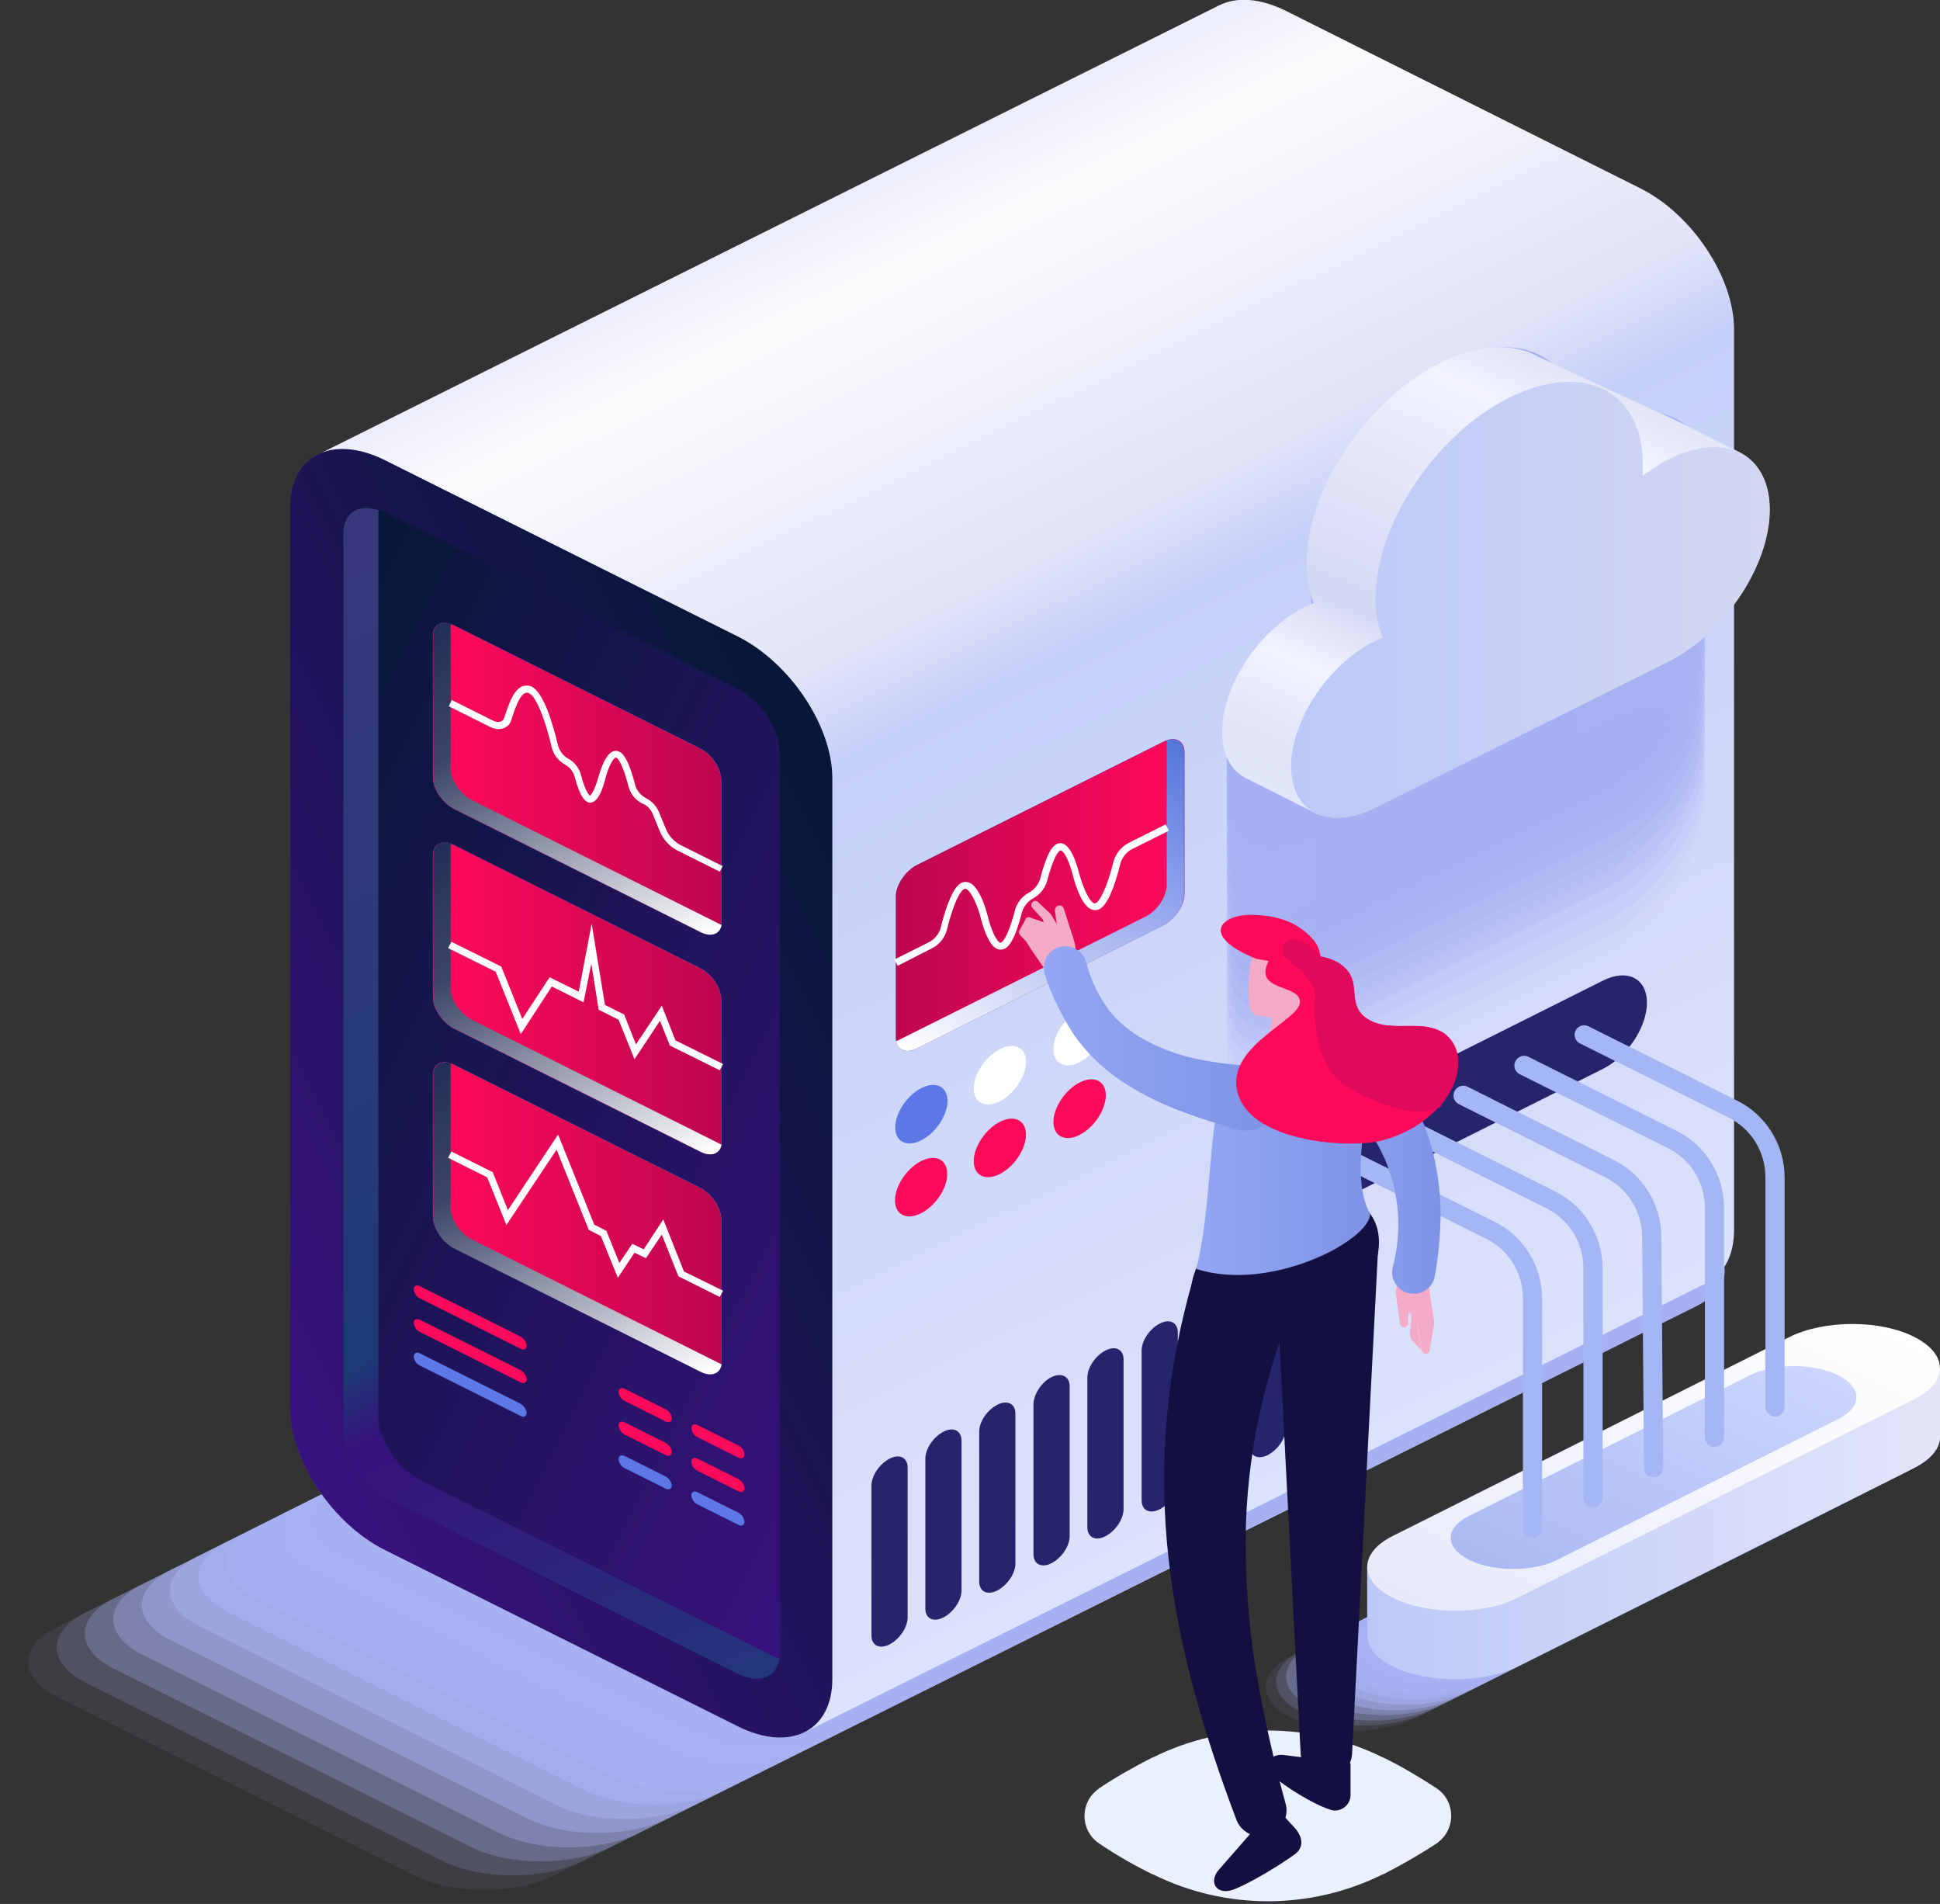 <?xml version="1.0" encoding="UTF-8"?>
<!-- Generator: Adobe Illustrator 24.0.0, SVG Export Plug-In . SVG Version: 6.00 Build 0)  -->
<svg xmlns="http://www.w3.org/2000/svg" xmlns:xlink="http://www.w3.org/1999/xlink" version="1.1" id="Layer_1" x="0px" y="0px" viewBox="0 0 525.6 515.7" xml:space="preserve">
<rect x="0" y="0" width="525.6" height="515.7" fill="#333333" stroke="none"/>
<path fill="none" d="M239.1,463.5l-96.5,48.2c-10.6,5.3-27.7,5.3-38.2,0L7.9,463.5c-10.6-5.3-10.6-13.8,0-19.1l96.5-48.2  c10.6-5.3,27.7-5.3,38.2,0l96.5,48.2C249.6,449.6,249.6,458.2,239.1,463.5z"></path>
<path opacity="9.000000e-02" fill="#A7B1F2" d="M259.1,453.5l-108.8,54.4c-10.6,5.3-27.7,5.3-38.2,0  l-96.5-48.2c-10.6-5.3-10.6-13.9,0-19.1l108.8-54.4c10.6-5.3,27.7-5.3,38.2,0l96.5,48.2C269.7,439.7,269.7,448.2,259.1,453.5z"></path>
<path opacity="0.18" fill="#A7B1F2" d="M279.1,443.5L158,504c-10.6,5.3-27.7,5.3-38.2,0l-96.5-48.2  c-10.6-5.3-10.6-13.8,0-19.1l121.2-60.5c10.6-5.3,27.7-5.3,38.2,0l96.5,48.2C289.7,429.7,289.7,438.2,279.1,443.5z"></path>
<path opacity="0.27" fill="#A7B1F2" d="M299.2,433.6l-133.5,66.6c-10.6,5.3-27.7,5.3-38.2,0L30.9,452  c-10.6-5.3-10.6-13.8,0-19.1l133.5-66.7c10.6-5.3,27.7-5.3,38.2,0l96.5,48.2C309.7,419.7,309.7,428.3,299.2,433.6L299.2,433.6z"></path>
<path opacity="0.36" fill="#A7B1F2" d="M319.2,423.6l-145.9,72.8c-10.6,5.3-27.7,5.3-38.2,0l-96.5-48.2  c-10.6-5.3-10.6-13.9,0-19.1l145.9-72.8c10.6-5.3,27.7-5.3,38.2,0l96.5,48.2C329.8,409.8,329.8,418.3,319.2,423.6z"></path>
<path opacity="0.45" fill="#A7B1F2" d="M339.2,413.6L181,492.5c-10.6,5.3-27.7,5.3-38.2,0l-96.5-48.2  c-10.5-5.3-10.5-13.8,0-19.1l158.2-78.9c10.6-5.3,27.7-5.3,38.2,0l96.5,48.2C349.8,399.8,349.8,408.4,339.2,413.6z"></path>
<path opacity="0.55" fill="#A7B1F2" d="M359.2,403.7l-170.6,85c-10.6,5.3-27.7,5.3-38.2,0L54,440.4  c-10.6-5.3-10.6-13.8,0-19.1l170.6-85c10.6-5.3,27.7-5.3,38.2,0l96.5,48.2C369.8,389.8,369.8,398.4,359.2,403.7L359.2,403.7z"></path>
<path opacity="0.64" fill="#A7B1F2" d="M379.3,393.7l-182.9,91.1c-10.6,5.3-27.7,5.3-38.2,0l-96.5-48.2  c-10.6-5.3-10.6-13.8,0-19.1l183-91.1c10.6-5.3,27.7-5.3,38.2,0l96.5,48.2C389.8,379.9,389.8,388.4,379.3,393.7z"></path>
<path opacity="0.73" fill="#A7B1F2" d="M399.3,383.8L204,481c-10.6,5.3-27.7,5.3-38.2,0l-96.5-48.2  c-10.6-5.3-10.6-13.8,0-19.1l195.3-97.3c10.5-5.3,27.7-5.3,38.2,0l96.5,48.2C409.9,369.9,409.9,378.5,399.3,383.8z"></path>
<path opacity="0.82" fill="#A7B1F2" d="M419.3,373.8L211.7,477.2c-10.6,5.3-27.7,5.3-38.2,0L77,428.9  c-10.6-5.3-10.6-13.8,0-19.1l207.7-103.4c10.6-5.3,27.7-5.3,38.2,0l96.5,48.2C429.9,359.9,429.9,368.5,419.3,373.8L419.3,373.8z"></path>
<path opacity="0.91" fill="#A7B1F2" d="M439.4,363.8l-220,109.5c-10.6,5.3-27.7,5.3-38.2,0l-96.5-48.2  c-10.6-5.3-10.6-13.8,0-19.1l220-109.5c10.6-5.3,27.7-5.3,38.2,0l96.5,48.2C449.9,350,449.9,358.5,439.4,363.8L439.4,363.8z"></path>
<path fill="#A7B1F2" d="M459.4,353.9L227,469.5c-10.6,5.3-27.7,5.3-38.2,0l-96.5-48.2c-10.6-5.3-10.6-13.8,0-19.1l232.4-115.7  c10.6-5.3,27.7-5.3,38.2,0l96.5,48.2C469.9,340,469.9,348.6,459.4,353.9L459.4,353.9z"></path>
<linearGradient id="SVGID_1_" gradientUnits="userSpaceOnUse" x1="194.603" y1="832.186" x2="354.893" y2="503.166" gradientTransform="matrix(1 0 0 -1 0 904)">
	<stop offset="0" style="stop-color:#EDEEFB"></stop>
	<stop offset="6.000000e-02" style="stop-color:#FCFCFE"></stop>
	<stop offset="0.3" style="stop-color:#E1E3F8"></stop>
	<stop offset="0.37" style="stop-color:#C5D0F9"></stop>
	<stop offset="1" style="stop-color:#DDE2FB"></stop>
</linearGradient>
<path fill="url(#SVGID_1_)" d="M444.2,50.9L348.5,3c-7.2-3.6-13.6-3.9-18.3-1.5L86.8,122.8c-0.4,0.2-0.8,0.4-1.2,0.6  c-4.3,2.5-6.9,7.3-6.9,14v244c0,14.1,11.4,31.3,25.6,38.4l95.7,47.8c7.1,3.6,13.6,3.9,18.2,1.5l243.6-121.3c0.4-0.2,0.8-0.4,1.1-0.6  c4.3-2.5,6.9-7.3,6.9-14v-244C469.8,75.1,458.4,57.9,444.2,50.9L444.2,50.9z"></path>
<linearGradient id="SVGID_2_" gradientUnits="userSpaceOnUse" x1="240.857" y1="652.736" x2="60.887" y2="561.836" gradientTransform="matrix(1 0 0 -1 0 904)">
	<stop offset="0" style="stop-color:#071737"></stop>
	<stop offset="1" style="stop-color:#37117C"></stop>
</linearGradient>
<path fill="url(#SVGID_2_)" d="M199.9,467.6l-95.7-47.8c-14.1-7.1-25.6-24.2-25.6-38.4v-244c0-14.1,11.4-19.8,25.6-12.8l95.7,47.8  c14.1,7.1,25.6,24.2,25.6,38.4v244C225.5,468.9,214.1,474.7,199.9,467.6z"></path>
<linearGradient id="SVGID_3_" gradientUnits="userSpaceOnUse" x1="-1350.867" y1="658.892" x2="-1555.296" y2="555.642" gradientTransform="matrix(-1 0 0 -1 -1299.58 904)">
	<stop offset="0" style="stop-color:#071737"></stop>
	<stop offset="1" style="stop-color:#37117C"></stop>
</linearGradient>
<path fill="url(#SVGID_3_)" d="M199.9,453.3c6.2,3.1,11.3,0.6,11.3-5.7v-244c0-6.2-5.1-13.8-11.3-17l-95.7-47.9  c-6.3-3.1-11.3-0.5-11.3,5.7v244c0,6.2,5.1,13.8,11.3,17L199.9,453.3z"></path>
<linearGradient id="SVGID_4_" gradientUnits="userSpaceOnUse" x1="52.854" y1="729.922" x2="202.074" y2="427.922" gradientTransform="matrix(1 0 0 -1 0 904)">
	<stop offset="0" style="stop-color:#37387C"></stop>
	<stop offset="0.58" style="stop-color:#1D3A76"></stop>
	<stop offset="0.64" style="stop-color:#37117C"></stop>
	<stop offset="1" style="stop-color:#203D7C"></stop>
</linearGradient>
<path fill="url(#SVGID_4_)" d="M102.6,138.2c-0.1,0.5-0.1,1.1-0.1,1.6v244c0,6.2,5.1,13.9,11.3,17l95.7,47.8  c0.5,0.3,1.1,0.5,1.7,0.7c-0.8,5-5.5,6.9-11.2,4.1l-95.7-47.9c-6.3-3.2-11.3-10.8-11.3-17v-244C93,138.9,97.1,136.3,102.6,138.2z"></path>
<path fill="#FF095B" d="M285.4,303.9c0-3.9,3.2-8.7,7.1-10.7s7.1-0.4,7.1,3.5s-3.2,8.7-7.1,10.7S285.4,307.8,285.4,303.9z"></path>
<ellipse transform="matrix(0.615 -0.788 0.788 0.615 -140.904 333.286)" fill="#FF095B" cx="271.1" cy="311" rx="9.1" ry="5.5"></ellipse>
<ellipse transform="matrix(0.615 -0.788 0.788 0.615 -157.429 320.536)" fill="#FF095B" cx="249.7" cy="321.6" rx="9.1" ry="5.5"></ellipse>
<path fill="#FFFFFF" d="M285.4,284.2c0-3.9,3.2-8.7,7.1-10.7s7.1-0.4,7.1,3.5s-3.2,8.7-7.1,10.7S285.4,288.1,285.4,284.2z"></path>
<ellipse transform="matrix(0.615 -0.788 0.788 0.615 -125.379 325.712)" fill="#FFFFFF" cx="271.1" cy="291.3" rx="9.1" ry="5.5"></ellipse>
<ellipse transform="matrix(0.615 -0.788 0.788 0.615 -141.903 312.962)" fill="#5B78E6" cx="249.8" cy="301.9" rx="9.1" ry="5.5"></ellipse>
<linearGradient id="SVGID_5_" gradientUnits="userSpaceOnUse" x1="-1617.24" y1="667.161" x2="-1536.87" y2="667.161" gradientTransform="matrix(-1 0 0 -1 -1299.58 909.61)">
	<stop offset="0" style="stop-color:#1487FB"></stop>
	<stop offset="1" style="stop-color:#22D2FD"></stop>
</linearGradient>
<path fill="url(#SVGID_5_)" d="M248.4,284l66.8-33.4c3.1-1.6,5.7-5.4,5.7-8.5v-38.4c0-3.1-2.5-4.4-5.7-2.8l-66.8,33.4  c-3.1,1.6-5.7,5.4-5.7,8.5v38.3C242.8,284.3,245.3,285.6,248.4,284L248.4,284z"></path>
<linearGradient id="SVGID_6_" gradientUnits="userSpaceOnUse" x1="-1617.24" y1="667.161" x2="-1536.87" y2="667.161" gradientTransform="matrix(-1 0 0 -1 -1299.58 909.61)">
	<stop offset="0" style="stop-color:#FF095B"></stop>
	<stop offset="1" style="stop-color:#B7064E"></stop>
</linearGradient>
<path fill="url(#SVGID_6_)" d="M248.4,284l66.8-33.4c3.1-1.6,5.7-5.4,5.7-8.5v-38.4c0-3.1-2.5-4.4-5.7-2.8l-66.8,33.4  c-3.1,1.6-5.7,5.4-5.7,8.5v38.3C242.8,284.3,245.3,285.6,248.4,284L248.4,284z"></path>
<linearGradient id="SVGID_7_" gradientUnits="userSpaceOnUse" x1="-1613.843" y1="704.749" x2="-1565.303" y2="609.469" gradientTransform="matrix(-1 0 0 -1 -1299.58 904)">
	<stop offset="0" style="stop-color:#5577DA"></stop>
	<stop offset="0.3" style="stop-color:#879BEB"></stop>
	<stop offset="1" style="stop-color:#FFFFFF"></stop>
</linearGradient>
<path fill="url(#SVGID_7_)" d="M243.7,281.6l66.8-33.4c3.1-1.6,5.6-5.4,5.6-8.5v-38.3c0-0.3,0-0.5-0.1-0.8c2.7-1,4.8,0.3,4.8,3.2  v38.4c0,3.1-2.5,6.9-5.7,8.5L248.4,284c-2.8,1.4-5.2,0.5-5.6-2C243.1,281.9,243.4,281.8,243.7,281.6L243.7,281.6z"></path>
<path fill="#FFFFFF" d="M243.2,261.6l-0.9-1.7l9.6-4.8c1.4-0.8,2.4-2.1,2.9-3.6c1.8-7.2,3.7-11.4,5.7-12.4c0.7-0.3,1.5-0.3,2.2,0  c2.9,1.3,4.7,8.1,5,9.4c0.6,2.5,2,6.2,3.2,6.8c0.1,0.1,0.2,0.1,0.3,0c0.9-0.4,2.3-3,3.8-8.8c0.6-2.1,2-3.8,3.9-4.8  c1.4-0.8,2.4-2.1,2.9-3.6c2.1-8.3,3.9-9.2,4.5-9.5s1.3-0.3,1.9,0c2.4,1.1,3.8,6.6,4.1,7.7c0.8,3,2.5,7.6,4,8.3  c0.2,0.1,0.4,0.1,0.6,0c1.1-0.6,2.9-3.8,4.8-11.3c0.6-2.1,2-3.8,3.9-4.9l10.2-5.1l0.9,1.7l-10.2,5.1c-1.4,0.8-2.4,2.1-2.9,3.6  c-1.8,7.3-3.7,11.5-5.8,12.6c-0.7,0.3-1.5,0.3-2.2,0c-2.9-1.3-4.7-8.2-5-9.5c-0.6-2.3-1.9-5.9-3.1-6.4c-0.1-0.1-0.2-0.1-0.3,0  c-0.8,0.4-2.1,2.8-3.5,8.2c-0.6,2.1-2,3.8-3.9,4.8c-1.4,0.8-2.4,2.1-2.9,3.6c-2.2,8.8-4.1,9.7-4.8,10c-0.6,0.3-1.4,0.3-2,0  c-2.5-1.1-4-6.9-4.3-8c-0.7-3-2.5-7.5-4-8.2c-0.2-0.1-0.4-0.1-0.6,0c-1.1,0.6-2.9,3.8-4.7,11.2c-0.6,2.1-2,3.8-3.9,4.8L243.2,261.6z  "></path>
<path fill="#26246D" d="M309.3,365.8v40.6c0,2.7,2.2,3.8,4.9,2.4s4.9-4.6,4.9-7.3v-40.6c0-2.7-2.2-3.8-4.9-2.4  S309.3,363.1,309.3,365.8z M294.6,373.1v40.6c0,2.7,2.2,3.8,4.9,2.4s4.9-4.6,4.9-7.3v-40.6c0-2.7-2.2-3.8-4.9-2.4  S294.6,370.4,294.6,373.1z M323.9,358.4V399c0,2.7,2.2,3.8,4.9,2.4s4.9-4.6,4.9-7.3v-40.6c0-2.7-2.2-3.8-4.9-2.4  S323.9,355.7,323.9,358.4z M280,380.4V421c0,2.7,2.2,3.8,4.9,2.4s4.9-4.6,4.9-7.3v-40.6c0-2.7-2.2-3.8-4.9-2.5S280,377.7,280,380.4z   M265.3,387.8v40.6c0,2.7,2.2,3.8,4.9,2.4s4.9-4.6,4.9-7.3v-40.6c0-2.7-2.2-3.8-4.9-2.4S265.3,385,265.3,387.8z M250.7,395.1v40.6  c0,2.7,2.2,3.8,4.9,2.4s4.9-4.6,4.9-7.3v-40.6c0-2.7-2.2-3.8-4.9-2.4S250.7,392.4,250.7,395.1z M236.1,402.4V443  c0,2.7,2.2,3.8,4.9,2.4s4.9-4.6,4.9-7.3v-40.6c0-2.7-2.2-3.8-4.9-2.4S236.1,399.7,236.1,402.4z M338.6,351.1v40.6  c0,2.7,2.2,3.8,4.9,2.4s4.9-4.6,4.9-7.3v-40.6c0-2.7-2.2-3.8-4.9-2.4S338.6,348.4,338.6,351.1z"></path>
<linearGradient id="SVGID_8_" gradientUnits="userSpaceOnUse" x1="-2516.75" y1="698.661" x2="-2436.38" y2="698.661" gradientTransform="matrix(1 0 0 -1 2637.34 909.61)">
	<stop offset="0" style="stop-color:#1487FB"></stop>
	<stop offset="1" style="stop-color:#22D2FD"></stop>
</linearGradient>
<path fill="url(#SVGID_8_)" d="M189.8,252.5L123,219.1c-3.1-1.6-5.7-5.4-5.7-8.5v-38.4c0-3.1,2.5-4.4,5.7-2.8l66.8,33.4  c3.1,1.6,5.6,5.4,5.6,8.5v38.3C195.5,252.8,192.9,254.1,189.8,252.5L189.8,252.5z"></path>
<linearGradient id="SVGID_9_" gradientUnits="userSpaceOnUse" x1="-2516.75" y1="698.661" x2="-2436.38" y2="698.661" gradientTransform="matrix(1 0 0 -1 2637.34 909.61)">
	<stop offset="0" style="stop-color:#FF095B"></stop>
	<stop offset="1" style="stop-color:#B7064E"></stop>
</linearGradient>
<path fill="url(#SVGID_9_)" d="M189.8,252.5L123,219.1c-3.1-1.6-5.7-5.4-5.7-8.5v-38.4c0-3.1,2.5-4.4,5.7-2.8l66.8,33.4  c3.1,1.6,5.6,5.4,5.6,8.5v38.3C195.5,252.8,192.9,254.1,189.8,252.5L189.8,252.5z"></path>
<linearGradient id="SVGID_10_" gradientUnits="userSpaceOnUse" x1="-2513.344" y1="736.268" x2="-2464.794" y2="640.988" gradientTransform="matrix(1 0 0 -1 2637.34 904)">
	<stop offset="0" style="stop-color:#223057"></stop>
	<stop offset="0.3" style="stop-color:#3C4568"></stop>
	<stop offset="1" style="stop-color:#FFFFFF"></stop>
</linearGradient>
<path fill="url(#SVGID_10_)" d="M194.6,250.1l-66.8-33.4c-3.1-1.6-5.7-5.4-5.7-8.5v-38.4c0-0.3,0-0.5,0.1-0.8  c-2.7-1-4.8,0.3-4.8,3.2v38.4c0,3.1,2.5,6.9,5.7,8.5l66.8,33.4c2.8,1.4,5.2,0.5,5.6-2C195.1,250.4,194.9,250.2,194.6,250.1z"></path>
<linearGradient id="SVGID_11_" gradientUnits="userSpaceOnUse" x1="-2516.75" y1="639.182" x2="-2436.38" y2="639.182" gradientTransform="matrix(1 0 0 -1 2637.34 909.61)">
	<stop offset="0" style="stop-color:#1487FB"></stop>
	<stop offset="1" style="stop-color:#22D2FD"></stop>
</linearGradient>
<path fill="url(#SVGID_11_)" d="M189.8,312L123,278.6c-3.1-1.6-5.7-5.4-5.7-8.5v-38.4c0-3.1,2.5-4.4,5.7-2.8l66.8,33.4  c3.1,1.6,5.6,5.4,5.6,8.5v38.4C195.5,312.3,192.9,313.5,189.8,312z"></path>
<linearGradient id="SVGID_12_" gradientUnits="userSpaceOnUse" x1="-2516.75" y1="639.182" x2="-2436.38" y2="639.182" gradientTransform="matrix(1 0 0 -1 2637.34 909.61)">
	<stop offset="0" style="stop-color:#FF095B"></stop>
	<stop offset="1" style="stop-color:#B7064E"></stop>
</linearGradient>
<path fill="url(#SVGID_12_)" d="M189.8,312L123,278.6c-3.1-1.6-5.7-5.4-5.7-8.5v-38.4c0-3.1,2.5-4.4,5.7-2.8l66.8,33.4  c3.1,1.6,5.6,5.4,5.6,8.5v38.4C195.5,312.3,192.9,313.5,189.8,312z"></path>
<linearGradient id="SVGID_13_" gradientUnits="userSpaceOnUse" x1="-2513.348" y1="676.776" x2="-2464.798" y2="581.496" gradientTransform="matrix(1 0 0 -1 2637.34 904)">
	<stop offset="0" style="stop-color:#223057"></stop>
	<stop offset="0.3" style="stop-color:#3C4568"></stop>
	<stop offset="1" style="stop-color:#FFFFFF"></stop>
</linearGradient>
<path fill="url(#SVGID_13_)" d="M194.6,309.6l-66.8-33.4c-3.1-1.6-5.7-5.4-5.7-8.5v-38.4c0-0.3,0-0.5,0.1-0.8  c-2.7-1-4.8,0.3-4.8,3.2v38.4c0,3.1,2.5,6.9,5.7,8.5l66.8,33.4c2.8,1.4,5.2,0.5,5.6-2C195.1,309.9,194.8,309.7,194.6,309.6z"></path>
<linearGradient id="SVGID_14_" gradientUnits="userSpaceOnUse" x1="-2516.75" y1="579.682" x2="-2436.38" y2="579.682" gradientTransform="matrix(1 0 0 -1 2637.34 909.61)">
	<stop offset="0" style="stop-color:#1487FB"></stop>
	<stop offset="1" style="stop-color:#22D2FD"></stop>
</linearGradient>
<path fill="url(#SVGID_14_)" d="M189.8,371.5L123,338c-3.1-1.6-5.7-5.4-5.7-8.5v-38.3c0-3.1,2.5-4.4,5.7-2.8l66.8,33.4  c3.1,1.6,5.6,5.4,5.6,8.5v38.4C195.5,371.8,192.9,373,189.8,371.5z"></path>
<linearGradient id="SVGID_15_" gradientUnits="userSpaceOnUse" x1="-2516.75" y1="579.682" x2="-2436.38" y2="579.682" gradientTransform="matrix(1 0 0 -1 2637.34 909.61)">
	<stop offset="0" style="stop-color:#FF095B"></stop>
	<stop offset="1" style="stop-color:#B7064E"></stop>
</linearGradient>
<path fill="url(#SVGID_15_)" d="M189.8,371.5L123,338c-3.1-1.6-5.7-5.4-5.7-8.5v-38.3c0-3.1,2.5-4.4,5.7-2.8l66.8,33.4  c3.1,1.6,5.6,5.4,5.6,8.5v38.4C195.5,371.8,192.9,373,189.8,371.5z"></path>
<linearGradient id="SVGID_16_" gradientUnits="userSpaceOnUse" x1="-2513.397" y1="617.271" x2="-2464.847" y2="521.991" gradientTransform="matrix(1 0 0 -1 2637.34 904)">
	<stop offset="0" style="stop-color:#223057"></stop>
	<stop offset="0.3" style="stop-color:#3C4568"></stop>
	<stop offset="1" style="stop-color:#FFFFFF"></stop>
</linearGradient>
<path fill="url(#SVGID_16_)" d="M194.6,369.1l-66.8-33.4c-3.1-1.6-5.7-5.4-5.7-8.5v-38.3c0-0.3,0-0.5,0.1-0.8  c-2.7-1-4.8,0.3-4.8,3.2v38.4c0,3.1,2.5,6.9,5.7,8.5l66.8,33.4c2.8,1.4,5.2,0.5,5.6-2C195.1,369.3,194.9,369.2,194.6,369.1  L194.6,369.1z"></path>
<path fill="#FFFFFF" d="M195,236.1l-11.6-5.8c-2.1-1.1-3.8-3-4.7-5.3l-1.8-4.4c-0.5-1.2-1.3-2.2-2.5-2.8l-0.5-0.2  c-1.8-1-3.1-2.6-3.6-4.5c-1.3-5.2-2.6-7.5-3.3-7.9c-0.1,0-0.2,0-0.2,0c-1.1,0.5-2.4,3.9-2.9,6.1c-0.3,1.2-1.4,5.1-3.2,5.9  c-0.5,0.3-1.1,0.3-1.6,0c-0.8-0.4-2-1.5-3.4-6.8c-0.4-1.4-1.3-2.6-2.6-3.3c-1.8-1-3.1-2.6-3.6-4.6c-1.9-8.1-4.3-13.8-6.1-14.7  c-0.3-0.2-0.7-0.2-1.1-0.1c-1.7,0.7-3,4.9-3.8,7.4c-0.3,1-1,1.7-1.9,2.1c-1.3,0.5-2.8,0.3-4-0.4l-11-5.5l0.8-1.7l11,5.5  c0.7,0.4,1.6,0.6,2.4,0.3c0.4-0.2,0.7-0.6,0.8-1c1.3-3.9,2.6-7.6,4.9-8.5c0.9-0.3,1.8-0.3,2.6,0.1c3.1,1.6,5.6,9.6,7.1,16  c0.4,1.4,1.3,2.6,2.6,3.4c1.8,0.9,3.1,2.6,3.6,4.5c1.3,4.9,2.3,5.5,2.4,5.6c0.5-0.1,1.6-2.4,2.2-4.6c0.3-1,1.7-6.3,3.9-7.3  c0.6-0.3,1.3-0.3,1.9,0s2.3,1.2,4.3,9.1c0.4,1.4,1.4,2.6,2.6,3.3l0.5,0.3c1.5,0.8,2.7,2.1,3.4,3.8l1.8,4.4c0.7,1.8,2.1,3.3,3.8,4.3  l11.6,5.8L195,236.1z"></path>
<path fill="#FFFFFF" d="M195,351.3l-11.2-5.6l-4.5-11.3l-4.3,6.4l-3.1-1.5l-4.5,6.8l-4.6-11.3l-3.3-1.7l-8.7-21.7l-13.6,20.4  l-5.2-12.9l-10.6-5.3l0.9-1.7l11.2,5.6l4.1,10.3l13.6-20.5l9.8,24.4l3.3,1.7l3.5,8.7l3.5-5.2l3.1,1.5l5.3-8.1l5.6,14.1l10.6,5.2  L195,351.3z"></path>
<path fill="#FFFFFF" d="M195,289.9l-13.5-6.7l-2.7-6.7l-6.9,10.4l-4.3-10.7l-5.4-2.7l-2-12.5l-2.1,10.5l-8.6-4.3l-8.4,12.9  l-6.8-16.9l-12.9-6.4l0.9-1.7l13.5,6.7l5.7,14.2l7.4-11.3l7.9,3.9l3.5-18.4l3.6,22l5.2,2.6l3.2,8.1l7-10.5l3.7,9.4l12.9,6.4  L195,289.9z"></path>
<path fill="#FF095B" d="M141,362l-27.2-13.6c-0.9-0.5-1.7-0.1-1.7,0.8c0.1,1.1,0.7,2,1.7,2.5l27.2,13.6c0.9,0.5,1.7,0.1,1.7-0.8  C142.6,363.4,141.9,362.5,141,362z M180.3,381.7l-11-5.5c-0.9-0.5-1.7-0.1-1.7,0.8c0.1,1.1,0.7,2,1.7,2.5l11,5.5  c0.9,0.5,1.7,0.1,1.7-0.8C181.9,383.1,181.3,382.1,180.3,381.7z M200,391.5l-11-5.5c-0.9-0.5-1.7-0.1-1.7,0.8c0.1,1.1,0.7,2,1.7,2.5  l11,5.5c0.9,0.5,1.7,0.1,1.7-0.8C201.6,392.9,201,391.9,200,391.5z"></path>
<path fill="#FF095B" d="M141,371.1l-27.2-13.6c-0.9-0.5-1.7-0.1-1.7,0.8c0.1,1.1,0.7,2,1.7,2.5l27.2,13.6c0.9,0.5,1.7,0.1,1.7-0.8  C142.6,372.6,141.9,371.6,141,371.1z M180.3,390.8l-11-5.5c-0.9-0.5-1.7-0.1-1.7,0.8c0.1,1.1,0.7,2,1.7,2.5l11,5.5  c0.9,0.5,1.7,0.1,1.7-0.8C181.9,392.2,181.3,391.3,180.3,390.8z M200,400.6l-11-5.5c-0.9-0.5-1.7-0.1-1.7,0.8c0.1,1.1,0.7,2,1.7,2.5  l11,5.5c0.9,0.5,1.7,0.1,1.7-0.8C201.6,402,201,401.1,200,400.6z"></path>
<path fill="#5B78E6" d="M141,380.2l-27.2-13.6c-0.9-0.5-1.7-0.1-1.7,0.8c0.1,1.1,0.7,2,1.7,2.5l27.2,13.6c0.9,0.5,1.7,0.1,1.7-0.8  C142.6,381.7,141.9,380.8,141,380.2z M180.3,399.9l-11-5.5c-0.9-0.5-1.7-0.1-1.7,0.8c0.1,1.1,0.7,2,1.7,2.5l11,5.5  c0.9,0.5,1.7,0.1,1.7-0.8C181.9,401.4,181.3,400.4,180.3,399.9z M200,409.7l-11-5.5c-0.9-0.5-1.7-0.1-1.7,0.8c0.1,1.1,0.7,2,1.7,2.5  l11,5.5c0.9,0.5,1.7,0.1,1.7-0.8C201.6,411.2,201,410.2,200,409.7z"></path>
<path fill="none" d="M355.1,302.7l-0.2,0.1c-12.5,6.2-22.6,1.2-22.6-11.3s10.1-27.7,22.6-33.9c0.7-0.4,1.5-0.7,2.2-1  c-1.3-3.4-2-7-1.9-10.7c0-20,16.2-44.3,36.2-54.3s36.2-1.9,36.2,18.1c0,1,0,2.1-0.1,3.1c2.2-1.7,4.6-3.3,7.1-4.5  c15.1-7.6,27.4-1.4,27.4,13.7s-12.3,33.5-27.4,41.1L355.1,302.7z"></path>
<g>
	<path opacity="5.000000e-02" fill="#A7B1F2" d="M355.1,298.2l-0.2,0.1c-12.5,6.2-22.6,1.2-22.6-11.3   s10.1-27.7,22.6-33.9c0.7-0.4,1.5-0.7,2.2-1c-1.3-3.4-2-7-1.9-10.7c0-20,16.2-44.3,36.2-54.3s36.2-1.9,36.2,18.1c0,1,0,2.1-0.1,3.1   c2.2-1.7,4.6-3.3,7.1-4.5c15.1-7.6,27.4-1.4,27.4,13.7s-12.3,33.5-27.4,41.1L355.1,298.2z"></path>
	<path opacity="0.1" fill="#A7B1F2" d="M355.1,293.8l-0.2,0.1c-12.5,6.2-22.6,1.2-22.6-11.3   s10.1-27.7,22.6-33.9c0.7-0.4,1.5-0.7,2.2-1c-1.3-3.4-2-7-1.9-10.7c0-20,16.2-44.3,36.2-54.3s36.2-1.9,36.2,18.1c0,1,0,2.1-0.1,3.1   c2.2-1.7,4.6-3.3,7.1-4.5c15.1-7.6,27.4-1.4,27.4,13.7s-12.3,33.5-27.4,41.1L355.1,293.8z"></path>
	<path opacity="0.14" fill="#A7B1F2" d="M355.1,289.4c-0.1,0-0.2,0.1-0.2,0.1   c-12.5,6.2-22.6,1.2-22.6-11.3s10.1-27.7,22.6-33.9c0.7-0.4,1.5-0.7,2.2-1c-1.3-3.4-2-7-1.9-10.7c0-20,16.2-44.3,36.2-54.3   s36.2-1.9,36.2,18.1c0,1,0,2-0.1,3.1c2.2-1.7,4.6-3.2,7.1-4.5c15.1-7.6,27.4-1.4,27.4,13.7s-12.3,33.5-27.4,41.1L355.1,289.4z"></path>
	<path opacity="0.19" fill="#A7B1F2" d="M355.1,284.9c-0.1,0-0.2,0.1-0.2,0.1   c-12.5,6.2-22.6,1.2-22.6-11.3s10.1-27.7,22.6-33.9c0.7-0.4,1.5-0.7,2.2-1c-1.3-3.4-2-7-1.9-10.7c0-20,16.2-44.3,36.2-54.3   s36.2-1.9,36.2,18.1c0,1,0,2-0.1,3.1c2.2-1.7,4.6-3.2,7.1-4.5c15.1-7.6,27.4-1.4,27.4,13.7s-12.3,33.5-27.4,41.1L355.1,284.9z"></path>
	<path opacity="0.24" fill="#A7B1F2" d="M355.1,280.5c-0.1,0-0.2,0.1-0.2,0.1   c-12.5,6.2-22.6,1.2-22.6-11.3s10.1-27.7,22.6-33.9c0.7-0.4,1.5-0.7,2.2-1c-1.3-3.4-2-7-1.9-10.7c0-20,16.2-44.3,36.2-54.3   s36.2-1.9,36.2,18.1c0,1,0,2-0.1,3.1c2.2-1.7,4.6-3.2,7.1-4.5c15.1-7.6,27.4-1.4,27.4,13.7s-12.3,33.5-27.4,41.1L355.1,280.5z"></path>
	<path opacity="0.29" fill="#A7B1F2" d="M355.1,276c-0.1,0-0.2,0.1-0.2,0.1   c-12.5,6.2-22.6,1.2-22.6-11.3s10.1-27.7,22.6-33.9c0.7-0.4,1.5-0.7,2.2-1c-1.3-3.4-2-7-1.9-10.7c0-20,16.2-44.3,36.2-54.3   s36.2-1.9,36.2,18.1c0,1,0,2-0.1,3.1c2.2-1.7,4.6-3.2,7.1-4.5c15.1-7.6,27.4-1.4,27.4,13.7s-12.3,33.5-27.4,41.1L355.1,276z"></path>
	<path opacity="0.33" fill="#A7B1F2" d="M355.1,271.6c-0.1,0-0.2,0.1-0.2,0.1   c-12.5,6.2-22.6,1.2-22.6-11.3s10.1-27.7,22.6-33.9c0.7-0.4,1.5-0.7,2.2-1c-1.3-3.4-2-7-1.9-10.7c0-20,16.2-44.3,36.2-54.3   s36.2-1.9,36.2,18.1c0,1,0,2-0.1,3.1c2.2-1.7,4.6-3.2,7.1-4.5c15.1-7.6,27.4-1.4,27.4,13.7s-12.3,33.5-27.4,41.1L355.1,271.6z"></path>
	<path opacity="0.38" fill="#A7B1F2" d="M355.1,267.1c-0.1,0-0.2,0.1-0.2,0.1   c-12.5,6.2-22.6,1.2-22.6-11.3s10.1-27.7,22.6-33.9c0.7-0.4,1.5-0.7,2.2-1c-1.3-3.4-2-7-1.9-10.7c0-20,16.2-44.3,36.2-54.3   s36.2-1.9,36.2,18.1c0,1,0,2.1-0.1,3.1c2.2-1.7,4.6-3.2,7.1-4.5c15.1-7.6,27.4-1.4,27.4,13.7s-12.3,33.5-27.4,41.1L355.1,267.1z"></path>
	<path opacity="0.43" fill="#A7B1F2" d="M355.1,262.7c-0.1,0-0.2,0.1-0.2,0.1   c-12.5,6.2-22.6,1.2-22.6-11.3s10.1-27.7,22.6-33.9c0.7-0.4,1.5-0.7,2.2-1c-1.3-3.4-2-7-1.9-10.7c0-20,16.2-44.3,36.2-54.3   s36.2-1.9,36.2,18.1c0,1,0,2.1-0.1,3.1c2.2-1.7,4.6-3.2,7.1-4.5c15.1-7.6,27.4-1.4,27.4,13.7s-12.3,33.5-27.4,41.1L355.1,262.7z"></path>
	<path opacity="0.48" fill="#A7B1F2" d="M355.1,258.3c-0.1,0-0.2,0.1-0.2,0.1   c-12.5,6.2-22.6,1.2-22.6-11.3s10.1-27.7,22.6-33.9c0.7-0.4,1.5-0.7,2.2-1c-1.3-3.4-2-7-1.9-10.7c0-20,16.2-44.3,36.2-54.3   s36.2-1.9,36.2,18.1c0,1,0,2.1-0.1,3.1c2.2-1.7,4.6-3.2,7.1-4.5c15.1-7.6,27.4-1.4,27.4,13.7s-12.3,33.5-27.4,41.1L355.1,258.3z"></path>
	<path opacity="0.52" fill="#A7B1F2" d="M355.1,253.8c-0.1,0-0.2,0.1-0.2,0.1   c-12.5,6.3-22.6,1.2-22.6-11.3s10.1-27.7,22.6-33.9c0.7-0.4,1.5-0.7,2.2-1c-1.3-3.4-2-7-1.9-10.7c0-20,16.2-44.3,36.2-54.3   s36.2-1.9,36.2,18.1c0,1,0,2.1-0.1,3.1c2.2-1.7,4.6-3.2,7.1-4.5c15.1-7.6,27.4-1.4,27.4,13.7s-12.3,33.5-27.4,41.1L355.1,253.8z"></path>
	<path opacity="0.57" fill="#A7B1F2" d="M355.1,249.4c-0.1,0-0.2,0.1-0.2,0.1   c-12.5,6.2-22.6,1.2-22.6-11.3s10.1-27.7,22.6-33.9c0.7-0.4,1.5-0.7,2.2-1c-1.3-3.4-2-7-1.9-10.7c0-20,16.2-44.3,36.2-54.3   s36.2-1.9,36.2,18.1c0,1,0,2.1-0.1,3.1c2.2-1.7,4.6-3.2,7.1-4.5c15.1-7.6,27.4-1.4,27.4,13.7s-12.3,33.5-27.4,41.1L355.1,249.4z"></path>
	<path opacity="0.62" fill="#A7B1F2" d="M355.1,245c-0.1,0-0.2,0.1-0.2,0.1   c-12.5,6.2-22.6,1.2-22.6-11.3s10.1-27.7,22.6-33.9c0.7-0.4,1.5-0.7,2.2-1c-1.3-3.4-2-7-1.9-10.7c0-20,16.2-44.3,36.2-54.3   s36.2-1.9,36.2,18.1c0,1,0,2.1-0.1,3.1c2.2-1.7,4.6-3.2,7.1-4.5c15.1-7.6,27.4-1.4,27.4,13.7s-12.3,33.5-27.4,41.1L355.1,245z"></path>
	<path opacity="0.67" fill="#A7B1F2" d="M355.1,240.5c-0.1,0-0.2,0.1-0.2,0.1   c-12.5,6.2-22.6,1.2-22.6-11.3s10.1-27.7,22.6-33.9c0.7-0.4,1.5-0.7,2.2-1c-1.3-3.4-2-7-1.9-10.7c0-20,16.2-44.3,36.2-54.3   s36.2-1.9,36.2,18.1c0,1,0,2.1-0.1,3.1c2.2-1.7,4.6-3.2,7.1-4.5c15.1-7.6,27.4-1.4,27.4,13.7s-12.3,33.5-27.4,41.1L355.1,240.5z"></path>
	<path opacity="0.71" fill="#A7B1F2" d="M355.1,236.1c-0.1,0-0.2,0.1-0.2,0.1   c-12.5,6.2-22.6,1.2-22.6-11.3s10.1-27.7,22.6-33.9c0.7-0.4,1.5-0.7,2.2-1c-1.3-3.4-2-7-1.9-10.7c0-20,16.2-44.3,36.2-54.3   s36.2-1.9,36.2,18.1c0,1,0,2.1-0.1,3.1c2.2-1.7,4.6-3.2,7.1-4.5c15.1-7.6,27.4-1.4,27.4,13.7s-12.3,33.5-27.4,41.1L355.1,236.1z"></path>
	<path opacity="0.76" fill="#A7B1F2" d="M355.1,231.6c-0.1,0-0.2,0.1-0.2,0.1   c-12.5,6.2-22.6,1.2-22.6-11.3s10.1-27.7,22.6-33.9c0.7-0.4,1.5-0.7,2.2-1c-1.3-3.4-2-7-1.9-10.7c0-20,16.2-44.3,36.2-54.3   s36.2-1.9,36.2,18.1c0,1,0,2-0.1,3.1c2.2-1.7,4.6-3.2,7.1-4.5c15.1-7.6,27.4-1.4,27.4,13.7s-12.3,33.5-27.4,41.1L355.1,231.6z"></path>
	<path opacity="0.81" fill="#A7B1F2" d="M355.1,227.2c-0.1,0-0.2,0.1-0.2,0.1   c-12.5,6.2-22.6,1.2-22.6-11.3s10.1-27.7,22.6-33.9c0.7-0.4,1.5-0.7,2.2-1c-1.3-3.4-2-7-1.9-10.7c0-20,16.2-44.3,36.2-54.3   s36.2-1.9,36.2,18.1c0,1,0,2.1-0.1,3.1c2.2-1.7,4.6-3.2,7.1-4.5c15.1-7.6,27.4-1.4,27.4,13.7s-12.3,33.5-27.4,41.1L355.1,227.2z"></path>
	<path opacity="0.86" fill="#A7B1F2" d="M355.1,222.8c-0.1,0-0.2,0.1-0.2,0.1   c-12.5,6.2-22.6,1.2-22.6-11.3s10.1-27.7,22.6-33.9c0.7-0.4,1.5-0.7,2.2-1c-1.3-3.4-2-7-1.9-10.7c0-20,16.2-44.3,36.2-54.3   s36.2-1.9,36.2,18.1c0,1,0,2.1-0.1,3.1c2.2-1.7,4.6-3.2,7.1-4.5c15.1-7.6,27.4-1.4,27.4,13.7s-12.3,33.5-27.4,41.1L355.1,222.8z"></path>
	<path opacity="0.9" fill="#A7B1F2" d="M355.1,218.3l-0.2,0.1c-12.5,6.2-22.6,1.2-22.6-11.3   s10.1-27.7,22.6-33.9c0.7-0.4,1.5-0.7,2.2-1c-1.3-3.4-2-7-1.9-10.7c0-20,16.2-44.3,36.2-54.3s36.2-1.9,36.2,18.1c0,1,0,2.1-0.1,3.1   c2.2-1.7,4.6-3.2,7.1-4.5c15.1-7.6,27.4-1.4,27.4,13.7s-12.3,33.5-27.4,41.1L355.1,218.3z"></path>
	<path opacity="0.95" fill="#A7B1F2" d="M355.1,213.9l-0.2,0.1c-12.5,6.2-22.6,1.2-22.6-11.3   s10.1-27.7,22.6-33.9c0.7-0.4,1.5-0.7,2.2-1c-1.3-3.4-2-7-1.9-10.7c0-20,16.2-44.3,36.2-54.3s36.2-1.9,36.2,18.1c0,1,0,2.1-0.1,3.1   c2.2-1.7,4.6-3.2,7.1-4.5c15.1-7.6,27.4-1.4,27.4,13.7s-12.3,33.5-27.4,41.1L355.1,213.9z"></path>
	<path fill="#A7B1F2" d="M355.1,209.4l-0.2,0.1c-12.5,6.2-22.6,1.2-22.6-11.3s10.1-27.7,22.6-33.9c0.7-0.4,1.5-0.7,2.2-1   c-1.3-3.4-2-7-1.9-10.7c0-20,16.2-44.3,36.2-54.3s36.2-1.9,36.2,18.1c0,1,0,2.1-0.1,3.1c2.2-1.7,4.6-3.2,7.1-4.5   c15.1-7.6,27.4-1.4,27.4,13.7s-12.3,33.5-27.4,41.1L355.1,209.4z"></path>
</g>
<linearGradient id="SVGID_17_" gradientUnits="userSpaceOnUse" x1="3219.398" y1="799.641" x2="3275.876" y2="674.152" gradientTransform="matrix(-1 0 0 -1 3653.59 904)">
	<stop offset="0" style="stop-color:#E3E4F8"></stop>
	<stop offset="0.11" style="stop-color:#F2F3FF"></stop>
	<stop offset="0.6" style="stop-color:#D3D7F2"></stop>
	<stop offset="0.65" style="stop-color:#E1E3F8"></stop>
	<stop offset="0.74" style="stop-color:#F2F3FF"></stop>
	<stop offset="0.92" style="stop-color:#E1E3F8"></stop>
	<stop offset="1" style="stop-color:#E2E7FB"></stop>
</linearGradient>
<path fill="url(#SVGID_17_)" d="M331.1,198.2c0-12.5,10.1-27.7,22.6-33.9c0.7-0.4,1.5-0.7,2.2-1c-1.3-3.4-2-7-1.9-10.7  c0-20,16.2-44.3,36.2-54.3c8.9-4.5,17.1-5.3,23.4-3.1h0.1c1.1,0.4,2.2,0.9,3.2,1.5l34.8,16.1c0.4,0.2,0.8,0.3,1.1,0.5h0.1l0.2,0.1  l18.2,9.1c5,2.5,8.1,7.8,8.1,15.4c0,15.1-12.3,33.5-27.4,41.1l-79.4,39.7c-0.1,0-0.2,0.1-0.2,0.1c-6.1,3.1-11.7,3.4-15.8,1.5h-0.1  l-0.2-0.1l-18.9-9.5C333.5,208.6,331.1,204.3,331.1,198.2L331.1,198.2z"></path>
<linearGradient id="SVGID_18_" gradientUnits="userSpaceOnUse" x1="3174.89" y1="741.513" x2="3303.18" y2="741.513" gradientTransform="matrix(-1 0 0 -1 3653.59 904)">
	<stop offset="0" style="stop-color:#D3D7F2"></stop>
	<stop offset="1" style="stop-color:#BBC9F8"></stop>
</linearGradient>
<path fill="url(#SVGID_18_)" d="M372.6,218.8c-0.1,0-0.2,0.1-0.2,0.1c-12.5,6.2-22.6,1.2-22.6-11.3s10.1-27.7,22.6-33.9  c0.7-0.4,1.5-0.7,2.2-1c-1.3-3.4-2-7-1.9-10.7c0-20,16.2-44.3,36.2-54.3s36.2-1.9,36.2,18.1c0,1,0,2-0.1,3.1  c2.2-1.7,4.6-3.2,7.1-4.5c15.1-7.6,27.4-1.4,27.4,13.7s-12.3,33.5-27.4,41.1L372.6,218.8z"></path>
<path fill="none" d="M380.9,466.6l107.5-53.8c9.3-4.7,9.3-12.2,0-16.9s-24.4-4.6-33.7,0l-107.5,53.8c-9.3,4.6-9.3,12.2,0,16.8  S371.6,471.3,380.9,466.6z"></path>
<path opacity="9.000000e-02" fill="#A7B1F2" d="M383.6,465.3l107.5-53.8c9.3-4.6,9.3-12.2,0-16.8  s-24.4-4.6-33.7,0l-107.5,53.8c-9.3,4.6-9.3,12.2,0,16.8S374.3,469.9,383.6,465.3z"></path>
<path opacity="0.18" fill="#A7B1F2" d="M386.4,463.9l107.5-53.8c9.3-4.6,9.3-12.2,0-16.8  s-24.4-4.6-33.7,0L352.7,447c-9.3,4.7-9.3,12.2,0,16.9S377.1,468.5,386.4,463.9L386.4,463.9z"></path>
<path opacity="0.27" fill="#A7B1F2" d="M389.1,462.5l107.5-53.8c9.3-4.6,9.3-12.2,0-16.8  s-24.4-4.7-33.7,0l-107.5,53.8c-9.3,4.7-9.3,12.2,0,16.9S379.8,467.1,389.1,462.5z"></path>
<path opacity="0.36" fill="#A7B1F2" d="M391.9,461.1l107.5-53.8c9.3-4.6,9.3-12.2,0-16.9  s-24.4-4.6-33.7,0l-107.5,53.8c-9.3,4.6-9.3,12.2,0,16.9S382.6,465.7,391.9,461.1z"></path>
<path opacity="0.45" fill="#A7B1F2" d="M394.6,459.7l107.5-53.8c9.3-4.6,9.3-12.2,0-16.9  s-24.4-4.6-33.7,0l-107.5,53.8c-9.3,4.6-9.3,12.2,0,16.9S385.3,464.4,394.6,459.7z"></path>
<path opacity="0.55" fill="#A7B1F2" d="M397.4,458.3l107.5-53.8c9.3-4.6,9.3-12.2,0-16.9  s-24.4-4.6-33.7,0l-107.5,53.8c-9.3,4.6-9.3,12.2,0,16.8S388.1,463,397.4,458.3z"></path>
<path opacity="0.64" fill="#A7B1F2" d="M400.1,456.9l107.5-53.8c9.3-4.7,9.3-12.2,0-16.9  s-24.4-4.6-33.7,0L366.4,440c-9.3,4.6-9.3,12.2,0,16.8S390.8,461.6,400.1,456.9z"></path>
<path opacity="0.73" fill="#A7B1F2" d="M402.9,455.5l107.5-53.8c9.3-4.6,9.3-12.2,0-16.8  s-24.4-4.6-33.7,0l-107.5,53.8c-9.3,4.6-9.3,12.2,0,16.8S393.5,460.2,402.9,455.5z"></path>
<path opacity="0.82" fill="#A7B1F2" d="M405.6,454.1l107.5-53.8c9.3-4.6,9.3-12.2,0-16.8  s-24.4-4.6-33.7,0l-107.5,53.8c-9.3,4.7-9.3,12.2,0,16.9S396.3,458.8,405.6,454.1L405.6,454.1z"></path>
<path opacity="0.91" fill="#A7B1F2" d="M408.4,452.7L515.9,399c9.3-4.6,9.3-12.2,0-16.8  s-24.4-4.7-33.7,0l-107.5,53.7c-9.3,4.7-9.3,12.2,0,16.9S399,457.4,408.4,452.7L408.4,452.7z"></path>
<path fill="#A7B1F2" d="M411.1,451.4l107.5-53.8c9.3-4.6,9.3-12.2,0-16.9s-24.4-4.6-33.7,0l-107.5,53.8c-9.3,4.6-9.3,12.2,0,16.9  S401.8,456,411.1,451.4L411.1,451.4z"></path>
<linearGradient id="SVGID_19_" gradientUnits="userSpaceOnUse" x1="3591.42" y1="491.275" x2="3744.98" y2="491.275" gradientTransform="matrix(1 0 0 -1 -3220.19 904)">
	<stop offset="0" style="stop-color:#BCC9F8"></stop>
	<stop offset="1" style="stop-color:#E3E5F9"></stop>
</linearGradient>
<path fill="url(#SVGID_19_)" d="M525.6,389.2v-18.6l-155.2,53.8V443c0,3,2.3,6.1,7,8.4c9.3,4.6,24.4,4.6,33.7,0l107.5-53.8  C523.3,395.2,525.6,392.2,525.6,389.2z"></path>
<linearGradient id="SVGID_20_" gradientUnits="userSpaceOnUse" x1="-3319.05" y1="1121.243" x2="-3177.749" y2="1121.243" gradientTransform="matrix(-1.5 0.25 -1 -0.5 -3303.75 1770.25)">
	<stop offset="0" style="stop-color:#FFFFFF"></stop>
	<stop offset="1" style="stop-color:#E8EAFB"></stop>
</linearGradient>
<path fill="url(#SVGID_20_)" d="M411.1,432.8L518.6,379c9.3-4.7,9.3-12.2,0-16.9s-24.4-4.6-33.7,0L377.4,416  c-9.3,4.6-9.3,12.2,0,16.8S401.8,437.5,411.1,432.8L411.1,432.8z"></path>
<linearGradient id="SVGID_21_" gradientUnits="userSpaceOnUse" x1="-3298.45" y1="1121.188" x2="-3198.45" y2="1121.188" gradientTransform="matrix(-1.5 0.25 -1 -0.5 -3303.75 1770.25)">
	<stop offset="0" style="stop-color:#CCD6FF"></stop>
	<stop offset="1" style="stop-color:#AAB9F3"></stop>
</linearGradient>
<path fill="url(#SVGID_21_)" d="M421.9,422.5l76.1-38.1c6.6-3.3,6.6-8.6,0-11.9s-17.3-3.3-23.9,0L398,410.6c-6.6,3.3-6.6,8.6,0,11.9  S415.3,425.8,421.9,422.5z"></path>
<path fill="#26246D" d="M358.2,327.6l76.1-38.1c6.6-3.3,11.9-11.3,11.9-17.9s-5.3-9.3-11.9-6l-76.1,38.1  c-6.6,3.3-11.9,11.3-11.9,17.9S351.7,330.9,358.2,327.6z"></path>
<path fill="#A5B6F5" d="M448,400.1c1.4,0,2.6-1.2,2.6-2.6l-0.5-62.5c0-8.8-5-16.9-12.9-20.8l-39.7-19.9c-1.3-0.6-2.9,0-3.5,1.4  c-0.5,1.2-0.1,2.6,1.1,3.3l39.8,19.9c6.1,3,10,9.3,10,16.2l0.5,62.5C445.4,399,446.5,400.2,448,400.1z"></path>
<path fill="#A5B6F5" d="M480.9,383.7c1.4,0,2.6-1.2,2.6-2.6V319c0-8.9-5-17-12.9-20.9L430.4,278c-1.3-0.7-2.9-0.1-3.5,1.1  c-0.7,1.3-0.1,2.9,1.1,3.5l40.3,20.1c6.2,3.1,10,9.3,10,16.2V381C478.2,382.4,479.4,383.6,480.9,383.7L480.9,383.7z"></path>
<path fill="#A5B6F5" d="M464.5,391.9c1.4,0,2.6-1.2,2.6-2.6v-62.1c0-8.9-5-17-12.9-20.9L414,286.2c-1.3-0.6-2.9,0-3.5,1.4  c-0.5,1.2-0.1,2.6,1.1,3.3l40.3,20.1c6.2,3.1,10,9.3,10,16.2v62.1C461.8,390.7,463,391.9,464.5,391.9z"></path>
<path fill="#A5B6F5" d="M431.6,408.3c1.4,0,2.6-1.2,2.6-2.6v-62.1c0-8.9-5-17-12.9-20.9l-40.2-20.1c-1.3-0.7-2.9-0.1-3.5,1.1  c-0.7,1.3-0.1,2.9,1.1,3.5l40.3,20.1c6.2,3.1,10,9.4,10,16.2v62.1C429,407.2,430.2,408.3,431.6,408.3L431.6,408.3z"></path>
<path fill="#A5B6F5" d="M415.2,416.5c1.4,0,2.6-1.2,2.6-2.6v-62.1c0-8.9-5-17-12.9-20.9l-40.2-20.1c-1.3-0.7-2.9-0.1-3.5,1.1  c-0.7,1.3-0.1,2.9,1.1,3.5l40.3,20.1c6.2,3.1,10,9.3,10,16.2v62.1C412.5,415.4,413.7,416.6,415.2,416.5  C415.1,416.6,415.2,416.6,415.2,416.5L415.2,416.5z"></path>
<path fill="#EBF0FF" d="M312.4,476c19.6-9.7,42.6-9.7,62.2,0l0.3,0.1c4.9,2.4,9.6,5.2,14.2,8.2c4.2,2.7,5.3,8.3,2.6,12.5  c-0.7,1-1.6,1.9-2.6,2.6c-4.6,3-9.3,5.7-14.2,8.2l-0.3,0.1c-19.6,9.7-42.6,9.7-62.2,0l-0.3-0.1c-4.9-2.4-9.6-5.1-14.2-8.2  c-4.2-2.7-5.3-8.3-2.6-12.5c0.7-1,1.6-1.9,2.6-2.6c4.5-3,9.3-5.7,14.2-8.2L312.4,476z"></path>
<path fill="#130F40" d="M351,502.1c-4.2,3.1-13,8.4-17.1,9.8c-4.3,1.4-6.4-2-3.9-5.2l15.3-17.5l5.4,5.8  C352.6,497.1,353.6,500,351,502.1L351,502.1z"></path>
<path fill="#130F40" d="M360.2,490.1c-4.6-1.5-12.1-6.2-15.2-9s-1-6.4,3.1-5.7l17.8,2.2v8.6c0,2.3-1.9,4.2-4.2,4.2  C361.2,490.4,360.7,490.3,360.2,490.1L360.2,490.1z"></path>
<path fill="#130F40" d="M323.1,346.9c-3.5,12.2-5.9,24.8-7,37.5c-1.1,12.6-0.9,25.3,0.5,37.8c1.4,12.3,3.8,24.5,7.1,36.4  c3.2,11.8,7.1,23.3,11.4,34.6c1.5,3.5,5.7,5.2,9.2,3.6c3.1-1.3,4.8-4.7,4.1-7.9c-3.1-11.3-5.7-22.6-7.7-34c-2-11.2-3-22.6-3.2-34  c-0.2-11.2,0.8-22.3,2.8-33.3c2.1-10.9,5.1-21.5,9.2-31.8c2.4-7.3-1.5-15.3-8.8-17.7c-6.8-2.3-14.2,0.9-17.2,7.4  C323.3,346,323.2,346.4,323.1,346.9z"></path>
<path fill="#130F40" d="M345.4,339.5l7,135.8c0.4,3.8,3.8,6.7,7.6,6.3c3.4-0.3,6-3,6.3-6.3l7-135.8c0.6-7.7-5.1-14.5-12.8-15.1  s-14.5,5.1-15.1,12.8V339.5z"></path>
<path fill="#F3ABC7" d="M378.1,349.9l1.2,8.6c0.1,0.6,0.6,1,1.1,1c0.6,0,1.1-0.5,1.1-1.1l0.3-6.9L378.1,349.9z"></path>
<path fill="#F3ABC7" d="M382.5,355.4l-0.5,5.8c-0.1,0.7,0.2,1.5,0.7,2l2.4,2.6l-1.5-9.5L382.5,355.4z"></path>
<path fill="#F3ABC7" d="M384.1,358.9l1.1,6.9c0.1,0.6,0.6,1,1.2,0.9c0.4-0.1,0.8-0.4,0.9-0.8l1.3-7.6l-1.4-9.2  c-0.4-2.2-2.4-3.8-4.7-3.5l-0.8,0.1c-2.1,0.3-3.6,2.1-3.5,4.2L384.1,358.9z"></path>
<linearGradient id="SVGID_22_" gradientUnits="userSpaceOnUse" x1="356.35" y1="588.599" x2="390.3" y2="588.599" gradientTransform="matrix(1 0 0 -1 0 904)">
	<stop offset="0" style="stop-color:#92A6F3"></stop>
	<stop offset="1" style="stop-color:#7F93E6"></stop>
</linearGradient>
<path fill="url(#SVGID_22_)" d="M360.5,296.5c3.6,2.2,6.8,5.1,9.4,8.5c2.7,3.5,4.8,7.3,6.3,11.5s2.4,8.7,2.6,13.2  c0.2,4.6-0.3,9.2-1.5,13.6c-0.7,3.2,1.3,6.3,4.4,7c3,0.7,6-1.1,6.9-4c0-0.2,0.1-0.3,0.1-0.5c1-5.4,1.5-10.9,1.6-16.4  c0-5.6-0.6-11.1-1.9-16.5c-2.7-11.3-8.5-21.6-16.8-29.8l-0.2-0.2c-3.4-3.4-9-3.4-12.5,0c-3.4,3.4-3.4,9,0,12.5  C359.4,295.7,360,296.1,360.5,296.5L360.5,296.5z"></path>
<path fill="#130F40" d="M357.4,357.3l-18.6,5.2c-8.9,2.5-16.2-2.7-16.2-11.7s7.2-18.2,16.2-20.7l18.6-5.2  c8.9-2.5,16.2,2.7,16.2,11.6S366.3,354.8,357.4,357.3L357.4,357.3z"></path>
<path fill="#F3ABC7" d="M338.4,271.9c0.5,6.8,9.9,1.1,10.8,0.3c3-2.8,8.3-12,1.2-15.9c-2.4-1.3-7.5-1.5-9.5,0.3  C338,259,338.1,267.7,338.4,271.9L338.4,271.9z"></path>
<path fill="#F3ABC7" d="M341,275.2l13-12.6l0.6,25.3l-11.7-0.4l1.7-11.8L341,275.2z"></path>
<linearGradient id="SVGID_23_" gradientUnits="userSpaceOnUse" x1="324.1" y1="591.091" x2="371.587" y2="591.091" gradientTransform="matrix(1 0 0 -1 0 904)">
	<stop offset="0" style="stop-color:#92A6F3"></stop>
	<stop offset="1" style="stop-color:#7F93E6"></stop>
</linearGradient>
<path fill="url(#SVGID_23_)" d="M371.2,328.8c-6.5-11.7,1.7-34.7,0.2-44.2c-0.3-2-1.9-3.6-3.9-3.9c-9.4-1.5-29.5,4.3-36.6,14.8  c-3.6,11.8-2.7,32.2-6.8,48.2C344.3,350.2,371.2,335.9,371.2,328.8L371.2,328.8z"></path>
<path fill="#F3ABC7" d="M286.8,245.3c-0.6,0.1-1,0.7-1,1.3l0.5,3.7l-1.6-2.7l-3.5-3.3c-0.4-0.4-1.1-0.4-1.5,0.1  c-0.4,0.4-0.4,1.1,0,1.5l2.8,3.1l0.3,0.8l-3.5-1.2c-0.5-0.3-1.2-0.2-1.5,0.4v0.1l-1.6,2.9c-0.2,0.4-0.2,0.9,0.2,1.3l1.6,1.7l1.4,2.2  l3,4.4c0.9,1.3,2.7,1.6,4,0.7l2.5-1.8l0.7-0.5c1.8-1.2,2.2-2.8,1.3-5.5l-2.7-8.4C288,245.5,287.4,245.1,286.8,245.3L286.8,245.3z"></path>
<linearGradient id="SVGID_24_" gradientUnits="userSpaceOnUse" x1="282.658" y1="622.71" x2="346.112" y2="622.71" gradientTransform="matrix(1 0 0 -1 0 904)">
	<stop offset="0" style="stop-color:#92A6F3"></stop>
	<stop offset="1" style="stop-color:#7F93E6"></stop>
</linearGradient>
<path fill="url(#SVGID_24_)" d="M337.8,288.6c-4.9-0.3-9.8-0.9-14.5-2c-4.6-1-9-2.7-13.1-4.9c-2-1.1-3.8-2.3-5.6-3.8  c-0.4-0.4-0.8-0.7-1.2-1.1s-0.8-0.8-1.2-1.1l-1.1-1.3c-0.4-0.4-0.7-0.8-1-1.3c-2.7-3.7-4.7-8-5.8-12.5c-0.9-3.1-4.1-4.9-7.2-4.1  c-3,0.8-4.9,3.9-4.1,7c0,0.2,0.1,0.3,0.1,0.5c1.8,5.6,4.4,10.9,7.6,15.9c3.4,5,7.8,9.3,12.8,12.7c4.8,3.2,10,5.9,15.5,8  c5.3,2.1,10.7,3.7,16,5.3c4.7,1.4,9.5-1.3,10.9-5.9c1.4-4.7-1.3-9.5-5.9-10.9c-0.6-0.2-1.2-0.3-1.8-0.3L337.8,288.6z"></path>
<path fill="#FF095B" d="M391.9,280.4c-2.2-1.9-5.4-2.5-8.3-2.5s-6,0.2-8.9-0.3s-5.9-2.1-7-4.8c-1-2.4-0.5-5.2-1.4-7.7  c-1.1-3.1-4.2-5.1-7.5-5.8c-0.3-0.1-0.7-0.1-1-0.2c-0.2-1.8-1-3.5-2.2-4.8c-4.4-4.9-10-6.3-15.9-6.5c-8.8-0.3-15,5.5,0.6,11.9  l3.4,0.6c-4.2,8.3,8.3,6.2,8.5,11c0.2,5.2-21,12.2-16.7,25.3s30.7,14.4,38.6,12.4s15.2-6.7,18.9-13.9c0.5-0.9,0.9-1.9,1.2-2.9  c0.5-1.5,0.7-3.1,0.7-4.7C395.1,284.8,393.9,282.2,391.9,280.4L391.9,280.4z"></path>
<path fill="#FF095B" d="M389.7,300.1c0.3-0.3,0.5-0.6,0.8-0.9C390.5,299.2,390.7,299.6,389.7,300.1z"></path>
<path fill="#E1095B" d="M395.1,287.5c0,1.6-0.2,3.2-0.7,4.7c-0.3,1-0.7,2-1.2,2.9c-0.8,1.5-1.7,2.9-2.7,4.1  c-0.2,0.3-0.5,0.6-0.8,0.9c-0.6,0.3-1.6,0.6-3.3,0.9c-4.5,0.7-13.3-1.6-21.8-6.9s-8.8-19.5-8.3-24.2c0.5-4.6-8-10.2-8.6-11.2  s-0.8-5.9,5.5-3.5c2.8,1.1,4.6,3.9,4.6,3.9c0.3,0,0.7,0.1,1,0.2c3.2,0.7,6.4,2.7,7.5,5.8c0.6,1.7,0.5,3.6,0.8,5.4  c0.1,0.8,0.3,1.5,0.6,2.3c0.8,2,2.6,3.3,4.6,4.1c0.8,0.3,1.6,0.5,2.4,0.7c2.9,0.5,5.9,0.2,8.9,0.3s6.1,0.6,8.3,2.5  C393.9,282.2,395.1,284.8,395.1,287.5L395.1,287.5z"></path>
</svg>

